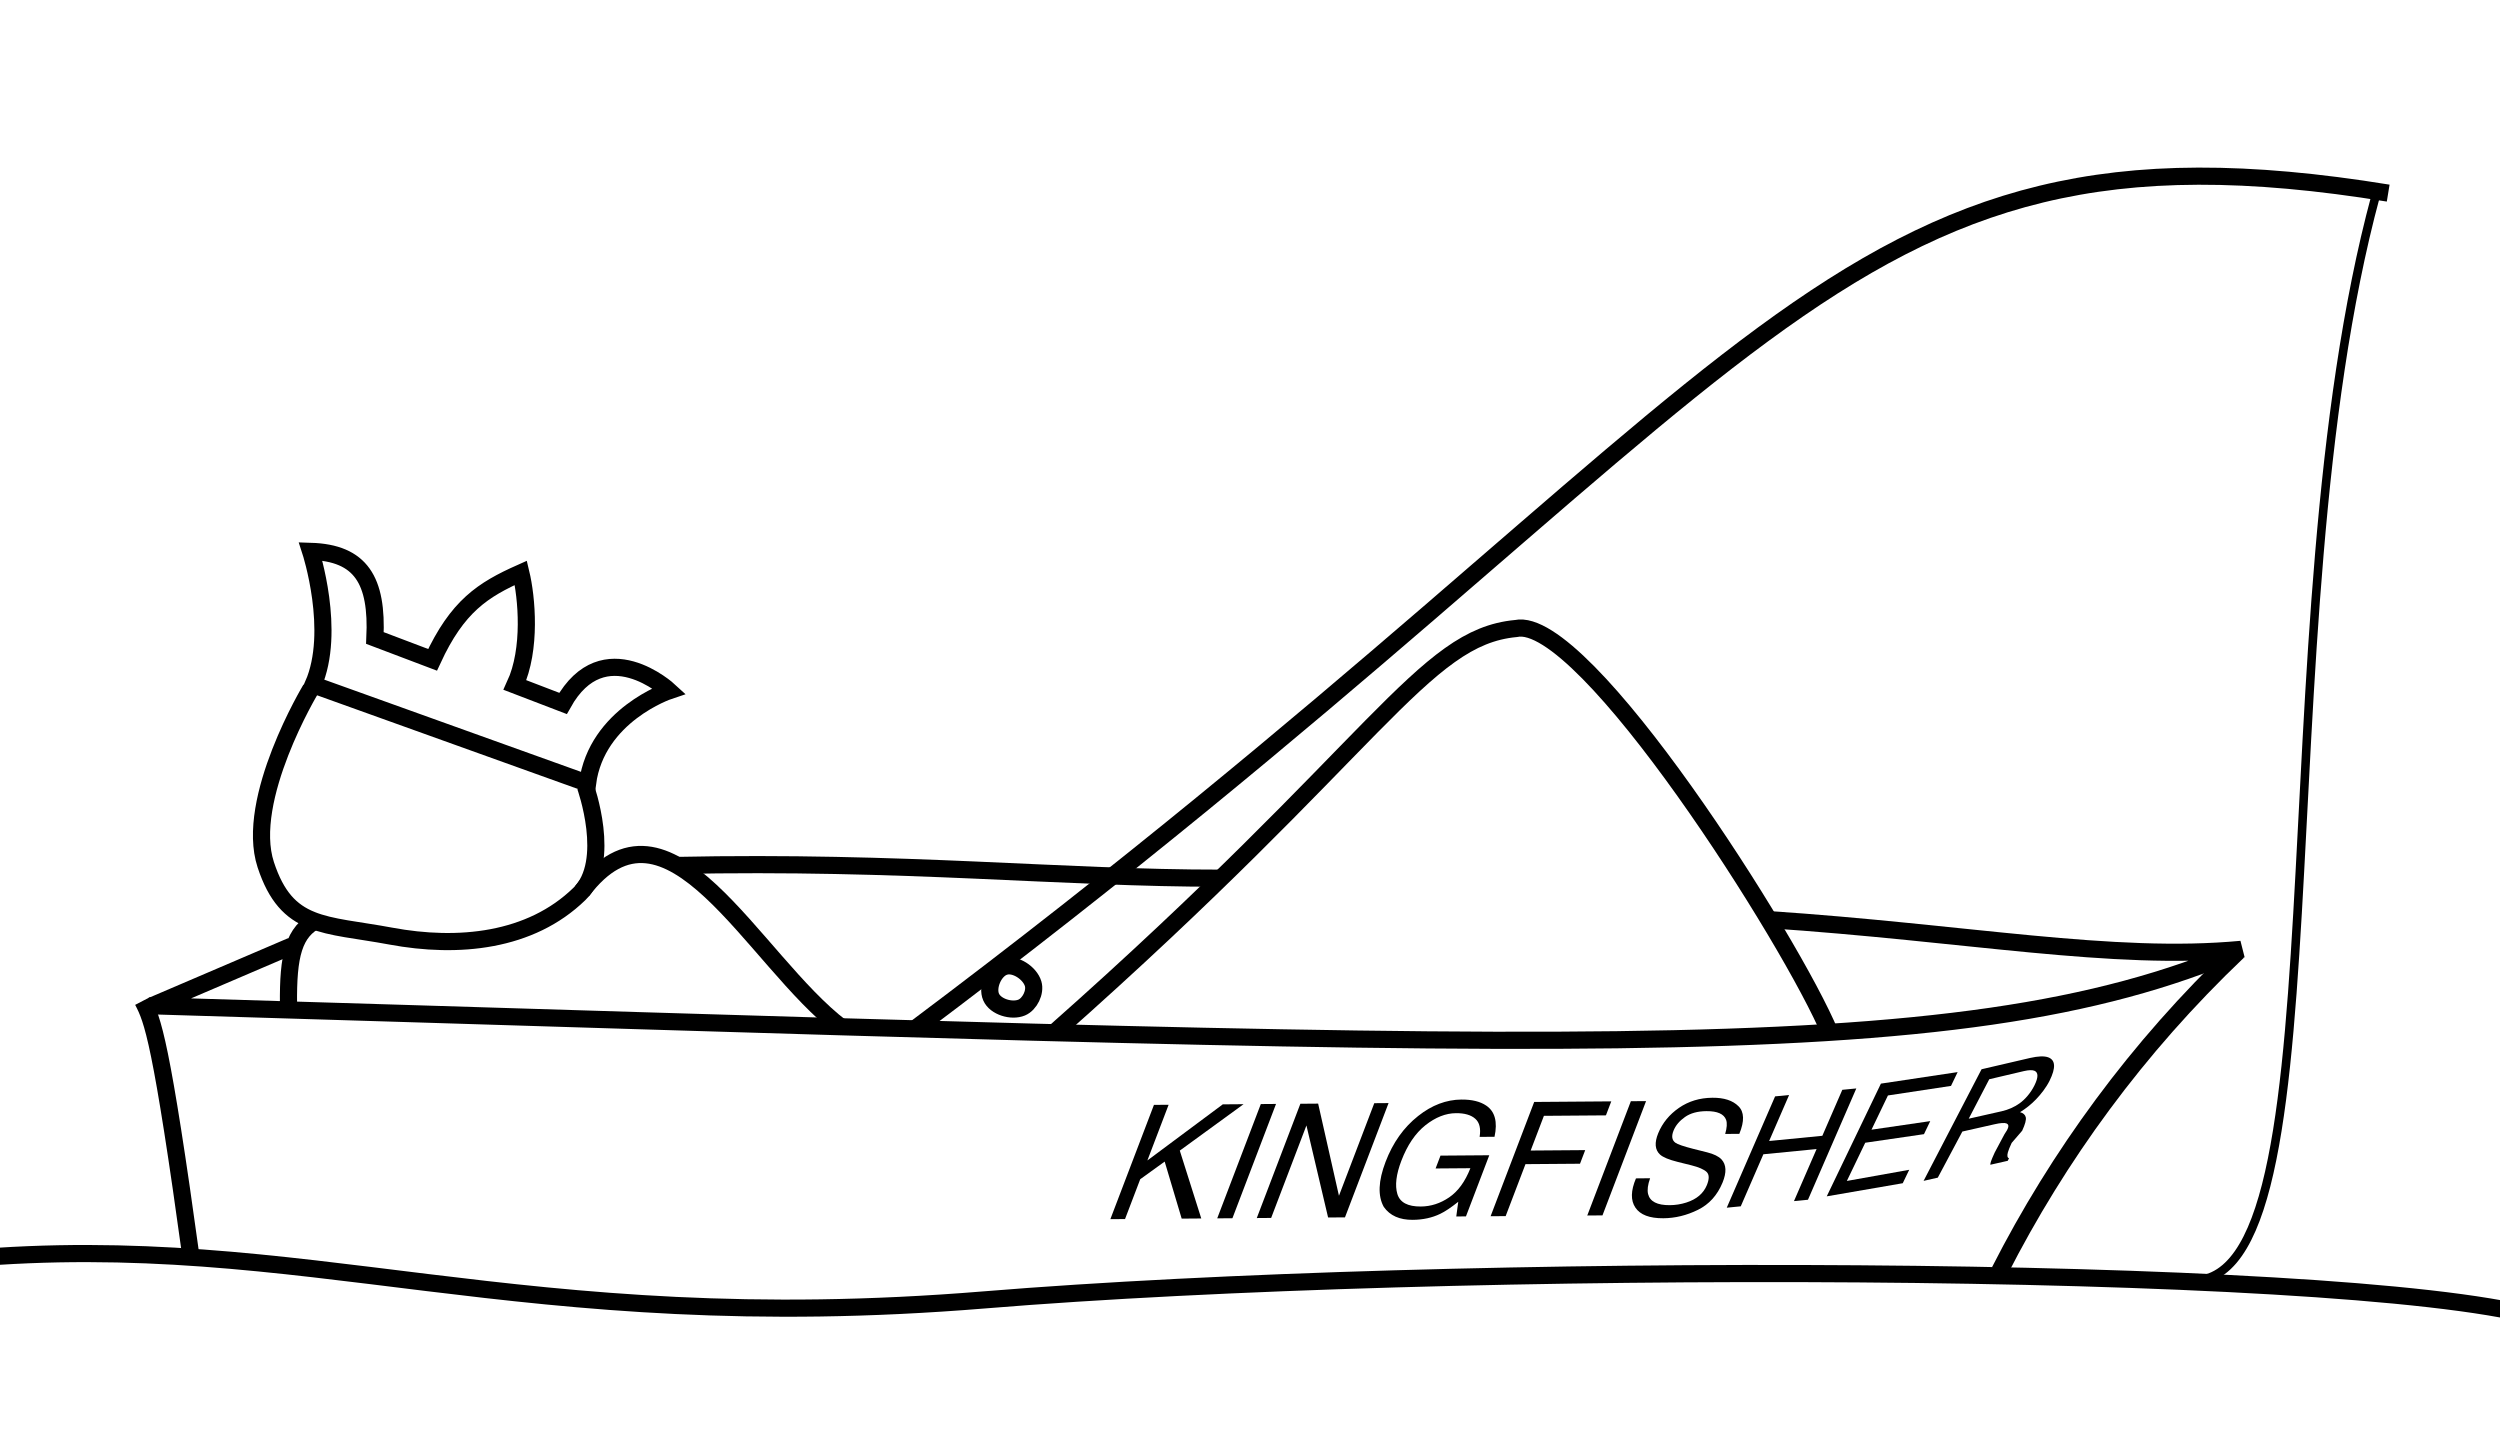 <?xml version="1.0" encoding="UTF-8" standalone="no"?>
<svg
   xmlns:dc="http://purl.org/dc/elements/1.1/"
   xmlns:cc="http://creativecommons.org/ns#"
   xmlns:rdf="http://www.w3.org/1999/02/22-rdf-syntax-ns#"
   xmlns:svg="http://www.w3.org/2000/svg"
   xmlns="http://www.w3.org/2000/svg"
   xmlns:sodipodi="http://sodipodi.sourceforge.net/DTD/sodipodi-0.dtd"
   xmlns:inkscape="http://www.inkscape.org/namespaces/inkscape"
   width="3.5in"
   height="2in"
   viewBox="0 0 88.9 50.8"
   version="1.1"
   id="svg8"
   inkscape:version="1.0.2 (e86c8708, 2021-01-15)"
   sodipodi:docname="kingfisher-wb.svg"
   inkscape:export-filename="/Users/jefftk/kingfisher-g-3.5x2.png"
   inkscape:export-xdpi="1200"
   inkscape:export-ydpi="1200">
  <defs
     id="defs2" />
  <sodipodi:namedview
     id="base"
     pagecolor="#ffffff"
     bordercolor="#666666"
     borderopacity="1.0"
     inkscape:pageopacity="0.0"
     inkscape:pageshadow="2"
     inkscape:zoom="2"
     inkscape:cx="269.62148"
     inkscape:cy="42.000987"
     inkscape:document-units="in"
     inkscape:current-layer="g4679"
     showgrid="false"
     objecttolerance="1"
     inkscape:window-width="1680"
     inkscape:window-height="1005"
     inkscape:window-x="15"
     inkscape:window-y="25"
     inkscape:window-maximized="0"
     fit-margin-top="0.5"
     fit-margin-right="1"
     fit-margin-bottom="1"
     fit-margin-left="1"
     units="in"
     inkscape:measure-start="0,0"
     inkscape:measure-end="0,0"
     showguides="true"
     inkscape:lockguides="false"
     inkscape:document-rotation="0" />
  <g
     inkscape:label="Layer 1"
     inkscape:groupmode="layer"
     id="layer1"
     transform="translate(-4.414,-54.881)">
    <g
       id="g845-5"
       style="stroke-width:1;stroke-miterlimit:4;stroke-dasharray:none"
       transform="translate(-23.373,75.445)">
      <g
         id="g849-3"
         style="stroke-width:1;stroke-miterlimit:4;stroke-dasharray:none" />
    </g>
    <g
       id="g4615"
       transform="matrix(0.548,0,0,0.548,12.846,54.09)">
      <g
         id="g4647"
         transform="matrix(1.306,0,0,1.306,-31.259,-56.589)">
        <g
           id="g4679"
           transform="matrix(0.852,0,0,0.852,3.421,32.105)">
          <path
             sodipodi:nodetypes="cccccc"
             inkscape:connector-curvature="0"
             id="path815"
             d="m 49.604,64.945 c 13.47,-0.284 22.603,0.751 31.852,0.741 m 31.831,2.408 c 11.666,0.776 20.153,2.447 27.666,1.742 -16.875,7.208 -39.571,5.753 -121.842,3.291 l 8.158,-3.493"
             style="fill:none;stroke:#000000;stroke-width:1;stroke-linecap:butt;stroke-linejoin:miter;stroke-miterlimit:4;stroke-dasharray:none;stroke-opacity:1" />
          <path
             sodipodi:nodetypes="cc"
             inkscape:connector-curvature="0"
             id="path817"
             d="m 18.575,72.842 c 0.582,1.115 1.073,2.268 2.863,15.289"
             style="fill:none;stroke:#000000;stroke-width:1;stroke-linecap:butt;stroke-linejoin:miter;stroke-miterlimit:4;stroke-dasharray:none;stroke-opacity:1" />
          <path
             sodipodi:nodetypes="cc"
             inkscape:connector-curvature="0"
             id="path819"
             d="m 140.753,69.97 c -5.894,5.605 -10.491,11.958 -13.891,18.632"
             style="fill:none;stroke:#000000;stroke-width:1;stroke-linecap:butt;stroke-linejoin:miter;stroke-miterlimit:4;stroke-dasharray:none;stroke-opacity:1" />
          <path
             sodipodi:nodetypes="czc"
             inkscape:connector-curvature="0"
             id="path821"
             d="m 8.253,87.879 c 19.829,-1.731 32.155,4.635 59.387,2.401 27.233,-2.234 78.691,-2.135 90.404,0.948"
             style="fill:none;stroke:#000000;stroke-width:1;stroke-linecap:butt;stroke-linejoin:miter;stroke-miterlimit:4;stroke-dasharray:none;stroke-opacity:1" />
          <path
             sodipodi:nodetypes="cccccccccc"
             inkscape:connector-curvature="0"
             id="path823"
             d="m 28.512,54.406 c 1.367,-3.119 -0.148,-7.781 -0.148,-7.781 2.932,0.091 3.908,1.681 3.749,5.053 l 3.363,1.274 c 1.447,-3.134 2.929,-4.083 5.148,-5.073 0.344,1.431 0.624,4.442 -0.345,6.541 l 2.804,1.075 c 2.376,-4.259 6.185,-0.742 6.185,-0.742 0,0 -4.226,1.413 -4.756,5.4 z"
             style="fill:none;stroke:#000000;stroke-width:1;stroke-linecap:butt;stroke-linejoin:miter;stroke-miterlimit:4;stroke-dasharray:none;stroke-opacity:1" />
          <path
             sodipodi:nodetypes="csssc"
             inkscape:connector-curvature="0"
             id="path825"
             d="m 28.373,54.656 c 0,0 -3.877,6.436 -2.625,10.247 1.231,3.746 3.413,3.437 7.289,4.16 3.925,0.732 8.144,0.325 11.004,-2.461 1.928,-1.878 0.349,-6.27 0.349,-6.27"
             style="fill:none;stroke:#000000;stroke-width:1;stroke-linecap:butt;stroke-linejoin:miter;stroke-miterlimit:4;stroke-dasharray:none;stroke-opacity:1" />
          <g
             style="stroke-width:1;stroke-miterlimit:4;stroke-dasharray:none"
             id="g845">
            <g
               style="stroke-width:1;stroke-miterlimit:4;stroke-dasharray:none"
               id="g849">
              <path
                 sodipodi:nodetypes="ccc"
                 inkscape:connector-curvature="0"
                 id="path835"
                 d="M 71.76,74.667 C 90.599,57.997 93.209,51.637 98.652,51.126 102.632,50.26 114.772,69.399 116.984,74.75"
                 style="fill:none;stroke:#000000;stroke-width:1;stroke-linecap:butt;stroke-linejoin:miter;stroke-miterlimit:4;stroke-dasharray:none;stroke-opacity:1" />
            </g>
          </g>
          <path
             sodipodi:nodetypes="cc"
             inkscape:connector-curvature="0"
             id="path841"
             d="M 63.526,74.53 C 113.848,36.793 116.641,20.381 149.522,25.734"
             style="fill:none;stroke:#000000;stroke-width:1;stroke-linecap:butt;stroke-linejoin:miter;stroke-miterlimit:4;stroke-dasharray:none;stroke-opacity:1" />
          <path
             sodipodi:nodetypes="cc"
             inkscape:connector-curvature="0"
             id="path856"
             d="m 44.19,66.445 c 5.036,-6.666 9.942,3.996 15.13,7.95"
             style="fill:none;stroke:#000000;stroke-width:1;stroke-linecap:butt;stroke-linejoin:miter;stroke-miterlimit:4;stroke-dasharray:none;stroke-opacity:1" />
          <path
             sodipodi:nodetypes="cc"
             inkscape:connector-curvature="0"
             id="path858"
             d="m 27.073,73.049 c -0.028,-2.848 0.289,-4.256 1.711,-4.955"
             style="fill:none;stroke:#000000;stroke-width:1;stroke-linecap:butt;stroke-linejoin:miter;stroke-miterlimit:4;stroke-dasharray:none;stroke-opacity:1" />
          <path
             sodipodi:nodetypes="cc"
             inkscape:connector-curvature="0"
             id="path860"
             d="m 148.79,25.9 c -6.849,25.383 -1.522,65.135 -11.327,63.176"
             style="fill:none;stroke:#000000;stroke-width:0.5;stroke-linecap:butt;stroke-linejoin:miter;stroke-miterlimit:4;stroke-dasharray:none;stroke-opacity:1" />
          <path
             sodipodi:nodetypes="sssss"
             inkscape:connector-curvature="0"
             id="path1249"
             d="m 68.828,70.837 c -0.617,0.197 -1.04,1.188 -0.779,1.781 0.252,0.575 1.202,0.855 1.781,0.612 0.475,-0.199 0.816,-0.899 0.668,-1.392 -0.187,-0.622 -1.051,-1.199 -1.67,-1.002 z"
             style="fill:none;stroke:#000000;stroke-width:1;stroke-linecap:butt;stroke-linejoin:miter;stroke-miterlimit:4;stroke-dasharray:none;stroke-opacity:1" />
          <g
             transform="matrix(1.115,0,0,1.115,-15.666,-8.059)"
             id="g2588">
            <g
               id="g1113-1"
               transform="matrix(0.675,-0.133,-0.121,0.643,73.323,39.637)"
               style="stroke-width:0.834;stroke-miterlimit:4;stroke-dasharray:none">
              <g
                 aria-label="KINGFISHER"
                 style="font-style:normal;font-variant:normal;font-weight:normal;font-stretch:normal;font-size:7.056px;line-height:1.25;font-family:Helvetica;-inkscape-font-specification:Helvetica;letter-spacing:0px;word-spacing:0px;fill:#000000;fill-opacity:1;stroke:none;stroke-width:0.834;stroke-miterlimit:4;stroke-dasharray:none"
                 id="g1111-5">
                <g
                   aria-label="KINGFISHER"
                   transform="rotate(11.258)"
                   style="font-style:normal;font-variant:normal;font-weight:normal;font-stretch:normal;font-size:12.692px;line-height:1.25;font-family:Helvetica;-inkscape-font-specification:Helvetica;letter-spacing:0px;word-spacing:0px;fill:#000000;fill-opacity:1;stroke:none;stroke-width:0.955;stroke-miterlimit:4;stroke-dasharray:none"
                   id="text1150-9">
                  <path
                     inkscape:connector-curvature="0"
                     d="m 39.127,58.713 h 1.202 v 4.437 l 4.437,-4.437 h 1.704 l -3.786,3.669 3.892,5.435 h -1.605 l -3.185,-4.567 -1.456,1.394 v 3.173 h -1.202 z"
                     style="stroke-width:0.955;stroke-miterlimit:4;stroke-dasharray:none"
                     id="path1309" />
                  <path
                     inkscape:connector-curvature="0"
                     d="m 47.883,58.713 h 1.246 v 9.104 h -1.246 z"
                     style="stroke-width:0.955;stroke-miterlimit:4;stroke-dasharray:none"
                     id="path1311" />
                  <path
                     inkscape:connector-curvature="0"
                     d="m 51.124,58.713 h 1.456 l 4.598,7.375 v -7.375 h 1.171 v 9.104 h -1.382 l -4.666,-7.368 v 7.368 h -1.177 z m 3.532,0 z"
                     style="stroke-width:0.955;stroke-miterlimit:4;stroke-dasharray:none"
                     id="path1313" />
                  <path
                     inkscape:connector-curvature="0"
                     d="m 64.231,58.477 q 1.283,0 2.219,0.496 1.357,0.713 1.661,2.497 h -1.221 q -0.223,-0.998 -0.923,-1.45 -0.7,-0.459 -1.766,-0.459 -1.264,0 -2.132,0.948 -0.861,0.948 -0.861,2.826 0,1.624 0.713,2.646 0.713,1.016 2.324,1.016 1.233,0 2.039,-0.713 0.812,-0.719 0.83,-2.318 h -2.851 v -1.023 h 3.997 v 4.871 h -0.793 l -0.297,-1.171 q -0.626,0.688 -1.109,0.954 -0.812,0.459 -2.064,0.459 -1.617,0 -2.782,-1.047 -1.27,-1.314 -1.27,-3.607 0,-2.287 1.239,-3.638 1.177,-1.289 3.049,-1.289 z m -0.205,-0.012 z"
                     style="stroke-width:0.955;stroke-miterlimit:4;stroke-dasharray:none"
                     id="path1315" />
                  <path
                     inkscape:connector-curvature="0"
                     d="m 70.28,58.713 h 6.315 V 59.828 h -5.082 v 2.764 h 4.468 v 1.084 h -4.468 v 4.14 h -1.233 z"
                     style="stroke-width:0.955;stroke-miterlimit:4;stroke-dasharray:none"
                     id="path1317" />
                  <path
                     inkscape:connector-curvature="0"
                     d="m 78.2,58.713 h 1.246 v 9.104 h -1.246 z"
                     style="stroke-width:0.955;stroke-miterlimit:4;stroke-dasharray:none"
                     id="path1319" />
                  <path
                     inkscape:connector-curvature="0"
                     d="m 82.196,64.879 q 0.019,0.774 0.327,1.258 0.586,0.905 2.135,0.905 0.694,10e-7 1.271,-0.198 1.115,-0.384 1.146,-1.375 0.023,-0.743 -0.432,-1.059 -0.462,-0.31 -1.459,-0.539 l -1.225,-0.279 q -1.2,-0.273 -1.692,-0.601 -0.85,-0.57 -0.815,-1.704 0.038,-1.227 0.911,-2.014 0.874,-0.787 2.429,-0.787 1.432,2e-6 2.408,0.694 0.983,0.688 0.936,2.206 l -1.159,-2e-6 q -0.07,-0.731 -0.362,-1.121 -0.542,-0.712 -1.893,-0.712 -1.091,-3e-6 -1.582,0.458 -0.491,0.458 -0.51,1.066 -0.021,0.669 0.528,0.979 0.36,0.198 1.64,0.496 l 1.268,0.291 q 0.917,0.211 1.408,0.576 0.848,0.638 0.811,1.852 -0.047,1.512 -1.17,2.162 -1.117,0.651 -2.574,0.651 -1.698,-4e-6 -2.632,-0.867 -0.934,-0.861 -0.87,-2.336 z m 2.69,-6.412 z"
                     style="stroke-width:0.955;stroke-miterlimit:4;stroke-dasharray:none"
                     id="path1321" />
                </g>
              </g>
            </g>
            <g
               aria-label="KINGFISHER"
               style="font-style:normal;font-variant:normal;font-weight:normal;font-stretch:normal;font-size:7.056px;line-height:1.25;font-family:Helvetica;-inkscape-font-specification:Helvetica;letter-spacing:0px;word-spacing:0px;fill:#000000;fill-opacity:1;stroke:none;stroke-width:0.834;stroke-miterlimit:4;stroke-dasharray:none"
               id="g1352"
               transform="matrix(0.617,-0.146,-0.111,0.645,76.862,40.235)">
              <g
                 aria-label="KINGFISHER"
                 transform="rotate(11.258)"
                 style="font-style:normal;font-variant:normal;font-weight:normal;font-stretch:normal;font-size:12.692px;line-height:1.25;font-family:Helvetica;-inkscape-font-specification:Helvetica;letter-spacing:0px;word-spacing:0px;fill:#000000;fill-opacity:1;stroke:none;stroke-width:0.955;stroke-miterlimit:4;stroke-dasharray:none"
                 id="g1350">
                <path
                   inkscape:connector-curvature="0"
                   d="m 90.337,58.806 1.225,-0.076 -0.364,3.629 4.656,-0.291 0.364,-3.629 1.225,-0.076 -0.881,8.783 -1.225,0.076 0.412,-4.108 -4.656,0.291 -0.412,4.108 -1.225,0.076 z"
                   style="stroke-width:0.927;stroke-miterlimit:4;stroke-dasharray:none"
                   id="path1344" />
                <path
                   inkscape:connector-curvature="0"
                   d="m 99.52,58.036 6.587,-0.74 -0.167,1.088 -5.412,0.615 -0.414,2.697 5.052,-0.546 -0.158,1.028 -5.052,0.546 -0.463,3.011 5.297,-0.744 -0.163,1.058 -6.472,0.869 z"
                   style="stroke-width:0.925;stroke-miterlimit:4;stroke-dasharray:none"
                   id="path1346"
                   sodipodi:nodetypes="ccccccccccccc" />
                <path
                   inkscape:connector-curvature="0"
                   d="m 111.319,60.532 c 0.557,-0.105 1.015,-0.301 1.376,-0.589 0.365,-0.288 0.686,-0.805 0.786,-1.397 0.108,-0.637 -0.044,-1.028 -0.458,-1.174 -0.222,-0.076 -0.536,-0.076 -0.941,2.45e-4 l -2.888,0.571 -0.619,3.104 z m -3.135,-3.406 4.045,-0.789 c 0.668,-0.126 1.202,-0.13 1.601,-0.012 0.758,0.227 1.05,0.853 0.875,1.879 -0.091,0.535 -0.363,1.07 -0.64,1.452 -0.273,0.381 -0.622,0.712 -1.046,0.992 0.318,0.078 0.542,0.216 0.674,0.415 0.136,0.198 0.169,0.555 0.101,1.071 l -0.569,0.951 c -0.046,0.339 -0.061,0.587 -0.046,0.745 0.023,0.27 0.119,0.429 0.288,0.476 l -0.035,0.201 -1.455,0.274 c -0.027,-0.07 -0.042,-0.163 -0.045,-0.28 -0.003,-0.117 0.017,-0.349 0.061,-0.695 l 0.306,-1.428 c 0.172,-0.429 0.209,-0.739 -0.155,-0.863 -0.208,-0.067 -0.555,-0.055 -1.04,0.036 l -2.702,0.508 -0.775,3.628 -1.187,0.223 z"
                   style="stroke-width:0.913;stroke-miterlimit:4;stroke-dasharray:none"
                   id="path1348"
                   sodipodi:nodetypes="cccccccccccccccccccccccccscccc" />
              </g>
            </g>
          </g>
        </g>
      </g>
    </g>
  </g>
</svg>
